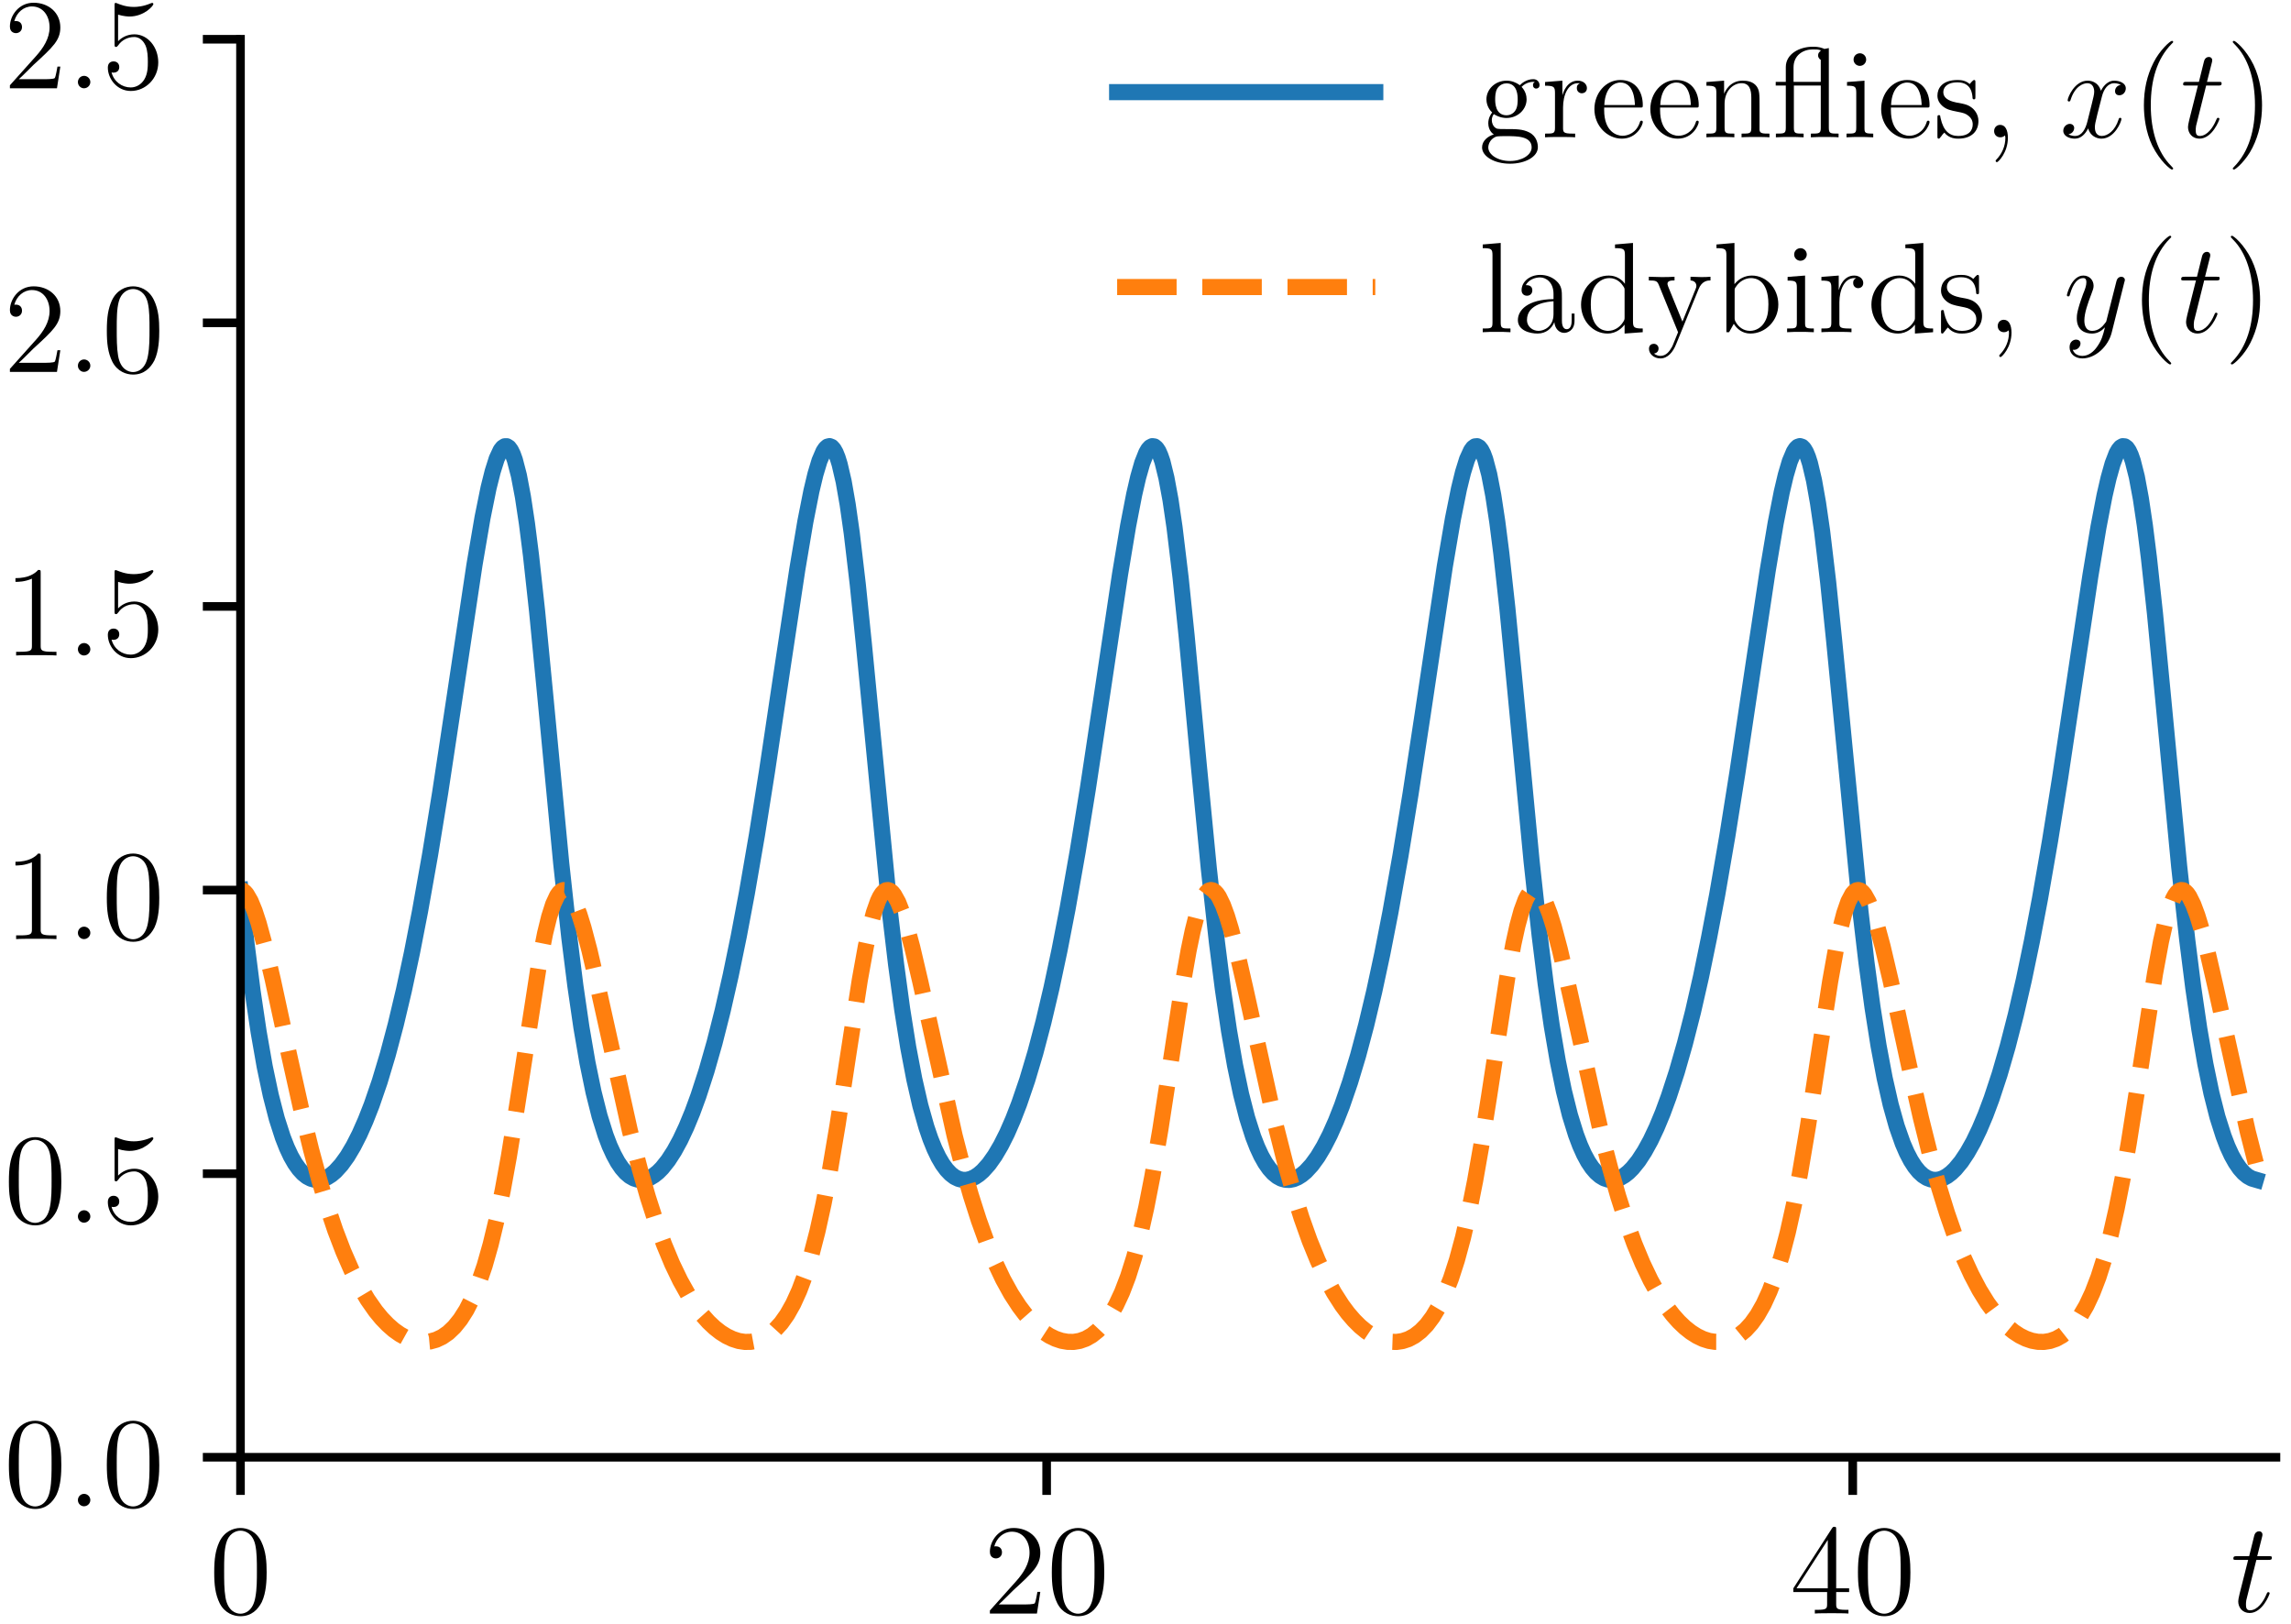 <?xml version="1.0" encoding="UTF-8"?>
<svg xmlns="http://www.w3.org/2000/svg" xmlns:xlink="http://www.w3.org/1999/xlink" width="213" height="151" viewBox="0 0 213 151">
<defs>
<g>
<g id="glyph-0-0">
<path d="M 5.359 -3.828 C 5.359 -4.812 5.297 -5.781 4.859 -6.688 C 4.375 -7.688 3.516 -7.953 2.922 -7.953 C 2.234 -7.953 1.391 -7.609 0.938 -6.609 C 0.609 -5.859 0.484 -5.109 0.484 -3.828 C 0.484 -2.672 0.578 -1.797 1 -0.938 C 1.469 -0.031 2.297 0.25 2.922 0.25 C 3.953 0.25 4.547 -0.375 4.906 -1.062 C 5.328 -1.953 5.359 -3.125 5.359 -3.828 Z M 4.453 -3.969 C 4.453 -3.172 4.453 -2.266 4.312 -1.531 C 4.094 -0.219 3.328 0.016 2.922 0.016 C 2.531 0.016 1.75 -0.203 1.531 -1.5 C 1.406 -2.219 1.406 -3.125 1.406 -3.969 C 1.406 -4.953 1.406 -5.828 1.594 -6.531 C 1.797 -7.344 2.406 -7.703 2.922 -7.703 C 3.375 -7.703 4.062 -7.438 4.297 -6.406 C 4.453 -5.719 4.453 -4.781 4.453 -3.969 Z M 4.453 -3.969 "/>
</g>
<g id="glyph-0-1">
<path d="M 5.266 -2.016 L 5 -2.016 C 4.953 -1.812 4.859 -1.141 4.75 -0.953 C 4.656 -0.844 3.984 -0.844 3.625 -0.844 L 1.406 -0.844 C 1.734 -1.125 2.469 -1.891 2.766 -2.172 C 4.594 -3.844 5.266 -4.469 5.266 -5.656 C 5.266 -7.031 4.172 -7.953 2.781 -7.953 C 1.406 -7.953 0.578 -6.766 0.578 -5.734 C 0.578 -5.125 1.109 -5.125 1.141 -5.125 C 1.406 -5.125 1.703 -5.312 1.703 -5.688 C 1.703 -6.031 1.484 -6.25 1.141 -6.25 C 1.047 -6.25 1.016 -6.25 0.984 -6.234 C 1.203 -7.047 1.859 -7.609 2.625 -7.609 C 3.641 -7.609 4.266 -6.75 4.266 -5.656 C 4.266 -4.641 3.688 -3.75 3 -2.984 L 0.578 -0.281 L 0.578 0 L 4.953 0 Z M 5.266 -2.016 "/>
</g>
<g id="glyph-0-2">
<path d="M 5.516 -2 L 5.516 -2.344 L 4.312 -2.344 L 4.312 -7.781 C 4.312 -8.016 4.312 -8.062 4.141 -8.062 C 4.047 -8.062 4.016 -8.062 3.922 -7.922 L 0.328 -2.344 L 0.328 -2 L 3.469 -2 L 3.469 -0.906 C 3.469 -0.469 3.438 -0.344 2.562 -0.344 L 2.328 -0.344 L 2.328 0 C 2.609 -0.031 3.547 -0.031 3.891 -0.031 C 4.219 -0.031 5.172 -0.031 5.453 0 L 5.453 -0.344 L 5.219 -0.344 C 4.344 -0.344 4.312 -0.469 4.312 -0.906 L 4.312 -2 Z M 3.531 -2.344 L 0.625 -2.344 L 3.531 -6.844 Z M 3.531 -2.344 "/>
</g>
<g id="glyph-0-3">
<path d="M 5.266 -2.406 C 5.266 -3.828 4.297 -5.016 3.047 -5.016 C 2.359 -5.016 1.844 -4.703 1.531 -4.375 L 1.531 -6.844 C 2.047 -6.688 2.469 -6.672 2.594 -6.672 C 3.938 -6.672 4.812 -7.656 4.812 -7.828 C 4.812 -7.875 4.781 -7.938 4.703 -7.938 C 4.703 -7.938 4.656 -7.938 4.547 -7.891 C 3.891 -7.609 3.312 -7.562 3 -7.562 C 2.219 -7.562 1.656 -7.812 1.422 -7.906 C 1.344 -7.938 1.297 -7.938 1.297 -7.938 C 1.203 -7.938 1.203 -7.859 1.203 -7.672 L 1.203 -4.125 C 1.203 -3.906 1.203 -3.844 1.344 -3.844 C 1.406 -3.844 1.422 -3.844 1.547 -4 C 1.875 -4.484 2.438 -4.766 3.031 -4.766 C 3.672 -4.766 3.984 -4.188 4.078 -3.984 C 4.281 -3.516 4.297 -2.922 4.297 -2.469 C 4.297 -2.016 4.297 -1.344 3.953 -0.797 C 3.688 -0.375 3.234 -0.078 2.703 -0.078 C 1.906 -0.078 1.141 -0.609 0.922 -1.484 C 0.984 -1.453 1.047 -1.453 1.109 -1.453 C 1.312 -1.453 1.641 -1.562 1.641 -1.969 C 1.641 -2.312 1.406 -2.5 1.109 -2.5 C 0.891 -2.5 0.578 -2.391 0.578 -1.922 C 0.578 -0.906 1.406 0.25 2.719 0.25 C 4.078 0.25 5.266 -0.891 5.266 -2.406 Z M 5.266 -2.406 "/>
</g>
<g id="glyph-0-4">
<path d="M 4.906 0 L 4.906 -0.344 L 4.531 -0.344 C 3.484 -0.344 3.438 -0.484 3.438 -0.922 L 3.438 -7.656 C 3.438 -7.938 3.438 -7.953 3.203 -7.953 C 2.922 -7.625 2.312 -7.188 1.094 -7.188 L 1.094 -6.844 C 1.359 -6.844 1.953 -6.844 2.625 -7.141 L 2.625 -0.922 C 2.625 -0.484 2.578 -0.344 1.531 -0.344 L 1.156 -0.344 L 1.156 0 C 1.484 -0.031 2.641 -0.031 3.031 -0.031 C 3.438 -0.031 4.578 -0.031 4.906 0 Z M 4.906 0 "/>
</g>
<g id="glyph-0-5">
<path d="M 3.891 2.906 C 3.891 2.875 3.891 2.844 3.688 2.641 C 2.484 1.438 1.812 -0.531 1.812 -2.969 C 1.812 -5.297 2.375 -7.297 3.766 -8.703 C 3.891 -8.812 3.891 -8.828 3.891 -8.875 C 3.891 -8.938 3.828 -8.969 3.781 -8.969 C 3.625 -8.969 2.641 -8.109 2.062 -6.938 C 1.453 -5.719 1.172 -4.453 1.172 -2.969 C 1.172 -1.906 1.344 -0.484 1.953 0.781 C 2.672 2.219 3.641 3 3.781 3 C 3.828 3 3.891 2.969 3.891 2.906 Z M 3.891 2.906 "/>
</g>
<g id="glyph-0-6">
<path d="M 3.375 -2.969 C 3.375 -3.891 3.25 -5.359 2.578 -6.75 C 1.875 -8.188 0.891 -8.969 0.766 -8.969 C 0.719 -8.969 0.656 -8.938 0.656 -8.875 C 0.656 -8.828 0.656 -8.812 0.859 -8.609 C 2.062 -7.406 2.719 -5.422 2.719 -2.984 C 2.719 -0.672 2.156 1.328 0.781 2.734 C 0.656 2.844 0.656 2.875 0.656 2.906 C 0.656 2.969 0.719 3 0.766 3 C 0.922 3 1.906 2.141 2.484 0.969 C 3.094 -0.25 3.375 -1.547 3.375 -2.969 Z M 3.375 -2.969 "/>
</g>
<g id="glyph-1-0">
<path d="M 2.203 -0.578 C 2.203 -0.922 1.906 -1.156 1.625 -1.156 C 1.281 -1.156 1.047 -0.875 1.047 -0.578 C 1.047 -0.234 1.328 0 1.609 0 C 1.953 0 2.203 -0.281 2.203 -0.578 Z M 2.203 -0.578 "/>
</g>
<g id="glyph-1-1">
<path d="M 3.641 -1.703 C 3.641 -1.781 3.578 -1.812 3.516 -1.812 C 3.516 -1.812 3.438 -1.812 3.422 -1.766 C 3.422 -1.766 3.391 -1.75 3.312 -1.547 C 3.062 -0.953 2.516 -0.125 1.812 -0.125 C 1.453 -0.125 1.438 -0.422 1.438 -0.688 C 1.438 -0.688 1.438 -0.922 1.469 -1.062 L 2.406 -4.812 L 3.5 -4.812 C 3.734 -4.812 3.844 -4.812 3.844 -5.016 C 3.844 -5.156 3.781 -5.156 3.531 -5.156 L 2.484 -5.156 L 2.922 -6.891 C 2.969 -7.062 2.969 -7.094 2.969 -7.172 C 2.969 -7.359 2.828 -7.469 2.672 -7.469 C 2.562 -7.469 2.297 -7.438 2.203 -7.047 L 1.734 -5.156 L 0.609 -5.156 C 0.375 -5.156 0.266 -5.156 0.266 -4.922 C 0.266 -4.812 0.344 -4.812 0.578 -4.812 L 1.641 -4.812 L 0.844 -1.656 C 0.75 -1.234 0.719 -1.109 0.719 -0.953 C 0.719 -0.391 1.109 0.125 1.781 0.125 C 2.984 0.125 3.641 -1.625 3.641 -1.703 Z M 3.641 -1.703 "/>
</g>
<g id="glyph-1-2">
<path d="M 5.734 -1.703 C 5.734 -1.766 5.688 -1.812 5.625 -1.812 C 5.516 -1.812 5.5 -1.75 5.469 -1.656 C 5.141 -0.609 4.453 -0.125 3.906 -0.125 C 3.484 -0.125 3.266 -0.438 3.266 -0.922 C 3.266 -1.188 3.312 -1.375 3.5 -2.156 L 3.922 -3.797 C 4.094 -4.5 4.5 -5.031 5.062 -5.031 C 5.062 -5.031 5.422 -5.031 5.672 -4.875 C 5.281 -4.812 5.141 -4.516 5.141 -4.297 C 5.141 -4 5.359 -3.906 5.531 -3.906 C 5.891 -3.906 6.141 -4.219 6.141 -4.547 C 6.141 -5.047 5.562 -5.266 5.062 -5.266 C 4.344 -5.266 3.938 -4.547 3.828 -4.328 C 3.547 -5.219 2.812 -5.266 2.594 -5.266 C 1.375 -5.266 0.734 -3.703 0.734 -3.438 C 0.734 -3.391 0.781 -3.328 0.859 -3.328 C 0.953 -3.328 0.984 -3.406 1 -3.453 C 1.406 -4.781 2.219 -5.031 2.562 -5.031 C 3.094 -5.031 3.203 -4.531 3.203 -4.25 C 3.203 -3.984 3.125 -3.703 2.984 -3.125 L 2.578 -1.5 C 2.406 -0.781 2.062 -0.125 1.422 -0.125 C 1.359 -0.125 1.062 -0.125 0.812 -0.281 C 1.25 -0.359 1.344 -0.719 1.344 -0.859 C 1.344 -1.094 1.156 -1.25 0.938 -1.25 C 0.641 -1.25 0.328 -0.984 0.328 -0.609 C 0.328 -0.109 0.891 0.125 1.406 0.125 C 1.984 0.125 2.391 -0.328 2.641 -0.828 C 2.828 -0.125 3.438 0.125 3.875 0.125 C 5.094 0.125 5.734 -1.453 5.734 -1.703 Z M 5.734 -1.703 "/>
</g>
<g id="glyph-1-3">
<path d="M 5.672 -4.656 C 5.688 -4.703 5.719 -4.781 5.719 -4.859 C 5.719 -5.031 5.562 -5.156 5.391 -5.156 C 5.281 -5.156 5.031 -5.109 4.938 -4.75 L 4.047 -1.234 C 4 -1.016 4 -0.984 3.891 -0.859 C 3.656 -0.531 3.266 -0.125 2.688 -0.125 C 2.016 -0.125 1.953 -0.781 1.953 -1.094 C 1.953 -1.781 2.281 -2.703 2.609 -3.562 C 2.734 -3.906 2.812 -4.078 2.812 -4.312 C 2.812 -4.812 2.453 -5.266 1.859 -5.266 C 0.766 -5.266 0.328 -3.531 0.328 -3.438 C 0.328 -3.391 0.375 -3.328 0.453 -3.328 C 0.562 -3.328 0.578 -3.375 0.625 -3.547 C 0.906 -4.547 1.359 -5.031 1.828 -5.031 C 1.938 -5.031 2.141 -5.031 2.141 -4.641 C 2.141 -4.328 2.016 -3.984 1.828 -3.531 C 1.25 -1.953 1.25 -1.562 1.25 -1.281 C 1.25 -0.141 2.062 0.125 2.656 0.125 C 3 0.125 3.438 0.016 3.844 -0.438 L 3.859 -0.422 C 3.688 0.281 3.562 0.75 3.141 1.344 C 2.828 1.797 2.359 2.203 1.766 2.203 C 1.625 2.203 1.047 2.172 0.875 1.625 C 0.906 1.641 0.984 1.641 0.984 1.641 C 1.344 1.641 1.594 1.328 1.594 1.047 C 1.594 0.781 1.359 0.688 1.188 0.688 C 0.984 0.688 0.578 0.828 0.578 1.406 C 0.578 2.016 1.094 2.438 1.766 2.438 C 2.969 2.438 4.172 1.344 4.5 0.016 Z M 5.672 -4.656 "/>
</g>
<g id="glyph-2-0">
<path d="M 5.672 -4.859 C 5.672 -5.062 5.516 -5.406 5.094 -5.406 C 4.469 -5.406 4 -5.016 3.844 -4.844 C 3.484 -5.109 3.062 -5.266 2.609 -5.266 C 1.531 -5.266 0.734 -4.453 0.734 -3.531 C 0.734 -2.859 1.141 -2.422 1.266 -2.312 C 1.125 -2.125 0.906 -1.781 0.906 -1.312 C 0.906 -0.625 1.328 -0.328 1.422 -0.266 C 0.875 -0.109 0.328 0.328 0.328 0.938 C 0.328 1.766 1.453 2.453 2.922 2.453 C 4.344 2.453 5.516 1.812 5.516 0.922 C 5.516 0.625 5.438 -0.078 4.719 -0.453 C 4.109 -0.766 3.516 -0.766 2.484 -0.766 C 1.75 -0.766 1.672 -0.766 1.453 -0.984 C 1.344 -1.109 1.234 -1.344 1.234 -1.594 C 1.234 -1.797 1.297 -2 1.422 -2.156 C 1.984 -1.797 2.469 -1.797 2.594 -1.797 C 3.672 -1.797 4.469 -2.609 4.469 -3.531 C 4.469 -3.844 4.375 -4.297 4 -4.688 C 4.453 -5.156 5.016 -5.156 5.078 -5.156 C 5.125 -5.156 5.188 -5.156 5.234 -5.141 C 5.109 -5.094 5.062 -4.969 5.062 -4.844 C 5.062 -4.672 5.172 -4.531 5.359 -4.531 C 5.469 -4.531 5.672 -4.594 5.672 -4.859 Z M 3.641 -3.531 C 3.641 -3.328 3.641 -2.828 3.438 -2.516 C 3.219 -2.156 2.859 -2.047 2.609 -2.047 C 1.547 -2.047 1.547 -3.25 1.547 -3.531 C 1.547 -3.734 1.547 -4.234 1.75 -4.547 C 1.984 -4.906 2.344 -5.016 2.594 -5.016 C 3.641 -5.016 3.641 -3.812 3.641 -3.531 Z M 4.938 0.938 C 4.938 1.641 4.031 2.203 2.922 2.203 C 1.781 2.203 0.906 1.609 0.906 0.938 C 0.906 0.844 0.938 0.375 1.391 0.062 C 1.656 -0.109 1.75 -0.109 2.594 -0.109 C 3.578 -0.109 4.938 -0.109 4.938 0.938 Z M 4.938 0.938 "/>
</g>
<g id="glyph-2-1">
<path d="M 4.219 -4.578 C 4.219 -4.938 3.891 -5.266 3.375 -5.266 C 2.359 -5.266 2.016 -4.172 1.953 -3.938 L 1.938 -3.938 L 1.938 -5.266 L 0.328 -5.141 L 0.328 -4.797 C 1.141 -4.797 1.25 -4.703 1.25 -4.125 L 1.25 -0.891 C 1.25 -0.344 1.109 -0.344 0.328 -0.344 L 0.328 0 C 0.672 -0.031 1.328 -0.031 1.688 -0.031 C 2.016 -0.031 2.859 -0.031 3.125 0 L 3.125 -0.344 L 2.891 -0.344 C 2.016 -0.344 2 -0.484 2 -0.906 L 2 -2.781 C 2 -3.938 2.469 -5.031 3.391 -5.031 C 3.484 -5.031 3.516 -5.031 3.562 -5.016 C 3.469 -4.969 3.281 -4.906 3.281 -4.578 C 3.281 -4.234 3.547 -4.094 3.734 -4.094 C 3.984 -4.094 4.219 -4.25 4.219 -4.578 Z M 4.219 -4.578 "/>
</g>
<g id="glyph-2-2">
<path d="M 4.859 -1.422 C 4.859 -1.5 4.812 -1.547 4.734 -1.547 C 4.641 -1.547 4.609 -1.484 4.594 -1.422 C 4.281 -0.422 3.484 -0.141 2.969 -0.141 C 2.469 -0.141 1.266 -0.484 1.266 -2.547 L 1.266 -2.766 L 4.578 -2.766 C 4.844 -2.766 4.859 -2.766 4.859 -3 C 4.859 -4.203 4.219 -5.328 2.766 -5.328 C 1.406 -5.328 0.359 -4.094 0.359 -2.625 C 0.359 -1.047 1.578 0.125 2.906 0.125 C 4.328 0.125 4.859 -1.172 4.859 -1.422 Z M 4.125 -3 L 1.281 -3 C 1.375 -4.875 2.422 -5.094 2.766 -5.094 C 4.047 -5.094 4.109 -3.406 4.125 -3 Z M 4.125 -3 "/>
</g>
<g id="glyph-2-3">
<path d="M 6.234 0 L 6.234 -0.344 C 5.625 -0.344 5.328 -0.344 5.312 -0.703 L 5.312 -2.906 C 5.312 -4.016 5.312 -4.344 5.047 -4.734 C 4.703 -5.203 4.141 -5.266 3.734 -5.266 C 2.562 -5.266 2.109 -4.281 2.016 -4.047 L 2.016 -5.266 L 0.375 -5.141 L 0.375 -4.797 C 1.188 -4.797 1.297 -4.703 1.297 -4.125 L 1.297 -0.891 C 1.297 -0.344 1.156 -0.344 0.375 -0.344 L 0.375 0 C 0.688 -0.031 1.344 -0.031 1.672 -0.031 C 2.016 -0.031 2.672 -0.031 2.969 0 L 2.969 -0.344 C 2.219 -0.344 2.062 -0.344 2.062 -0.891 L 2.062 -3.109 C 2.062 -4.359 2.891 -5.031 3.641 -5.031 C 4.375 -5.031 4.547 -4.422 4.547 -3.688 L 4.547 -0.891 C 4.547 -0.344 4.406 -0.344 3.641 -0.344 L 3.641 0 C 3.938 -0.031 4.594 -0.031 4.922 -0.031 C 5.266 -0.031 5.922 -0.031 6.234 0 Z M 6.234 0 "/>
</g>
<g id="glyph-2-4">
<path d="M 6.156 0 L 6.156 -0.344 C 5.391 -0.344 5.25 -0.344 5.25 -0.891 L 5.25 -8.297 C 5.156 -8.281 4.906 -8.219 4.844 -8.219 C 4.844 -8.219 4.797 -8.219 4.734 -8.266 C 4.328 -8.422 3.953 -8.422 3.766 -8.422 C 2.516 -8.422 1.25 -7.75 1.25 -6.531 L 1.25 -5.156 L 0.312 -5.156 L 0.312 -4.812 L 1.25 -4.812 L 1.25 -0.891 C 1.25 -0.344 1.109 -0.344 0.328 -0.344 L 0.328 0 C 0.672 -0.031 1.25 -0.031 1.609 -0.031 C 1.969 -0.031 2.562 -0.031 2.906 0 L 2.906 -0.344 C 2.141 -0.344 2 -0.344 2 -0.891 L 2 -4.812 L 4.5 -4.812 L 4.5 -0.891 C 4.5 -0.344 4.359 -0.344 3.578 -0.344 L 3.578 0 C 3.922 -0.031 4.5 -0.031 4.859 -0.031 C 5.219 -0.031 5.828 -0.031 6.156 0 Z M 4.5 -5.156 L 1.969 -5.156 L 1.969 -6.5 C 1.969 -7.641 2.875 -8.172 3.75 -8.172 C 4.172 -8.172 4.203 -8.172 4.484 -8.094 L 4.484 -8.031 C 4.344 -7.922 4.25 -7.812 4.25 -7.609 C 4.25 -7.516 4.297 -7.312 4.5 -7.203 Z M 4.5 -5.156 "/>
</g>
<g id="glyph-2-5">
<path d="M 2.875 0 L 2.875 -0.344 C 2.109 -0.344 2.062 -0.406 2.062 -0.875 L 2.062 -5.266 L 0.438 -5.141 L 0.438 -4.797 C 1.188 -4.797 1.297 -4.719 1.297 -4.141 L 1.297 -0.891 C 1.297 -0.344 1.172 -0.344 0.391 -0.344 L 0.391 0 C 0.734 -0.031 1.297 -0.031 1.656 -0.031 C 1.781 -0.031 2.469 -0.031 2.875 0 Z M 2.219 -7.219 C 2.219 -7.578 1.922 -7.812 1.641 -7.812 C 1.297 -7.812 1.047 -7.547 1.047 -7.219 C 1.047 -6.906 1.312 -6.641 1.625 -6.641 C 1.984 -6.641 2.219 -6.938 2.219 -7.219 Z M 2.219 -7.219 "/>
</g>
<g id="glyph-2-6">
<path d="M 4.203 -1.516 C 4.203 -2.156 3.812 -2.547 3.703 -2.656 C 3.281 -3.031 2.953 -3.094 2.156 -3.234 C 1.812 -3.312 0.938 -3.484 0.938 -4.203 C 0.938 -4.562 1.188 -5.109 2.266 -5.109 C 3.562 -5.109 3.641 -4 3.656 -3.641 C 3.672 -3.531 3.75 -3.531 3.797 -3.531 C 3.922 -3.531 3.922 -3.594 3.922 -3.812 L 3.922 -5.062 C 3.922 -5.266 3.922 -5.328 3.797 -5.328 C 3.703 -5.328 3.484 -5.062 3.391 -4.953 C 3.031 -5.266 2.656 -5.328 2.266 -5.328 C 0.828 -5.328 0.391 -4.547 0.391 -3.891 C 0.391 -3.75 0.391 -3.328 0.844 -2.922 C 1.234 -2.578 1.641 -2.5 2.188 -2.391 C 2.844 -2.266 3 -2.219 3.297 -1.984 C 3.516 -1.812 3.672 -1.547 3.672 -1.203 C 3.672 -0.688 3.375 -0.125 2.312 -0.125 C 1.531 -0.125 0.953 -0.578 0.688 -1.766 C 0.641 -1.984 0.641 -2.016 0.641 -2.016 C 0.609 -2.062 0.562 -2.062 0.531 -2.062 C 0.391 -2.062 0.391 -2 0.391 -1.781 L 0.391 -0.156 C 0.391 0.062 0.391 0.125 0.516 0.125 C 0.578 0.125 0.578 0.109 0.781 -0.141 C 0.844 -0.234 0.844 -0.25 1.031 -0.438 C 1.484 0.125 2.125 0.125 2.328 0.125 C 3.578 0.125 4.203 -0.578 4.203 -1.516 Z M 4.203 -1.516 "/>
</g>
<g id="glyph-2-7">
<path d="M 2.328 0.047 C 2.328 -0.688 2.078 -1.156 1.609 -1.156 C 1.266 -1.156 1.047 -0.891 1.047 -0.578 C 1.047 -0.266 1.266 0 1.625 0 C 1.812 0 1.938 -0.078 2.016 -0.141 C 2.047 -0.172 2.062 -0.172 2.062 -0.172 C 2.062 -0.172 2.094 -0.016 2.094 0.047 C 2.094 0.812 1.781 1.531 1.25 2.078 C 1.203 2.109 1.188 2.141 1.188 2.188 C 1.188 2.25 1.25 2.312 1.312 2.312 C 1.422 2.312 2.328 1.422 2.328 0.047 Z M 2.328 0.047 "/>
</g>
<g id="glyph-2-8">
<path d="M 2.969 0 L 2.969 -0.344 C 2.203 -0.344 2.062 -0.344 2.062 -0.891 L 2.062 -8.297 L 0.391 -8.156 L 0.391 -7.812 C 1.203 -7.812 1.297 -7.734 1.297 -7.141 L 1.297 -0.891 C 1.297 -0.344 1.172 -0.344 0.391 -0.344 L 0.391 0 C 0.734 -0.031 1.312 -0.031 1.672 -0.031 C 2.031 -0.031 2.625 -0.031 2.969 0 Z M 2.969 0 "/>
</g>
<g id="glyph-2-9">
<path d="M 5.672 -1.062 L 5.672 -1.734 L 5.406 -1.734 L 5.406 -1.062 C 5.406 -0.375 5.109 -0.281 4.953 -0.281 C 4.5 -0.281 4.5 -0.922 4.5 -1.094 L 4.5 -3.188 C 4.5 -3.844 4.5 -4.312 3.969 -4.781 C 3.547 -5.156 3.016 -5.328 2.484 -5.328 C 1.5 -5.328 0.75 -4.688 0.75 -3.906 C 0.75 -3.562 0.984 -3.391 1.25 -3.391 C 1.547 -3.391 1.75 -3.594 1.75 -3.891 C 1.75 -4.375 1.312 -4.375 1.141 -4.375 C 1.406 -4.875 1.984 -5.094 2.469 -5.094 C 3.016 -5.094 3.719 -4.641 3.719 -3.562 L 3.719 -3.078 C 1.312 -3.047 0.406 -2.047 0.406 -1.125 C 0.406 -0.172 1.5 0.125 2.234 0.125 C 3.031 0.125 3.562 -0.359 3.797 -0.938 C 3.844 -0.375 4.203 0.062 4.719 0.062 C 4.969 0.062 5.672 -0.109 5.672 -1.062 Z M 3.719 -1.688 C 3.719 -0.516 2.844 -0.125 2.328 -0.125 C 1.75 -0.125 1.25 -0.547 1.25 -1.125 C 1.25 -2.703 3.281 -2.844 3.719 -2.875 Z M 3.719 -1.688 "/>
</g>
<g id="glyph-2-10">
<path d="M 6.156 0 L 6.156 -0.344 C 5.344 -0.344 5.25 -0.438 5.25 -1.016 L 5.25 -8.297 L 3.578 -8.156 L 3.578 -7.812 C 4.406 -7.812 4.5 -7.734 4.5 -7.141 L 4.5 -4.5 C 4.25 -4.859 3.734 -5.266 3 -5.266 C 1.609 -5.266 0.422 -4.094 0.422 -2.562 C 0.422 -1.047 1.547 0.125 2.875 0.125 C 3.781 0.125 4.297 -0.484 4.469 -0.703 L 4.469 0.125 Z M 4.469 -1.406 C 4.469 -1.188 4.469 -1.141 4.297 -0.891 C 4.016 -0.469 3.531 -0.125 2.922 -0.125 C 2.625 -0.125 1.328 -0.234 1.328 -2.562 C 1.328 -3.422 1.469 -3.891 1.734 -4.297 C 1.969 -4.656 2.453 -5.031 3.047 -5.031 C 3.797 -5.031 4.203 -4.5 4.328 -4.297 C 4.469 -4.094 4.469 -4.078 4.469 -3.859 Z M 4.469 -1.406 "/>
</g>
<g id="glyph-2-11">
<path d="M 5.953 -4.812 L 5.953 -5.156 C 5.609 -5.125 5.438 -5.125 5.062 -5.125 L 4.094 -5.156 L 4.094 -4.812 C 4.531 -4.781 4.641 -4.5 4.641 -4.297 C 4.641 -4.188 4.609 -4.125 4.562 -4 L 3.344 -0.984 L 2.016 -4.25 C 1.953 -4.406 1.953 -4.5 1.953 -4.5 C 1.953 -4.812 2.359 -4.812 2.609 -4.812 L 2.609 -5.156 C 2.297 -5.125 1.703 -5.125 1.375 -5.125 L 0.219 -5.156 L 0.219 -4.812 C 0.906 -4.812 1 -4.75 1.156 -4.375 L 2.938 0 C 2.422 1.266 2.422 1.297 2.359 1.391 C 2.156 1.75 1.844 2.203 1.297 2.203 C 0.938 2.203 0.703 1.984 0.703 1.984 C 0.703 1.984 1.125 1.938 1.125 1.516 C 1.125 1.234 0.891 1.078 0.688 1.078 C 0.484 1.078 0.234 1.188 0.234 1.547 C 0.234 2 0.672 2.438 1.297 2.438 C 1.969 2.438 2.469 1.859 2.766 1.094 L 4.844 -4 C 5.156 -4.797 5.719 -4.812 5.953 -4.812 Z M 5.953 -4.812 "/>
</g>
<g id="glyph-2-12">
<path d="M 6.078 -2.578 C 6.078 -4.094 4.953 -5.266 3.625 -5.266 C 2.969 -5.266 2.406 -4.969 2 -4.469 L 2 -8.297 L 0.328 -8.156 L 0.328 -7.812 C 1.141 -7.812 1.25 -7.734 1.25 -7.141 L 1.25 0 L 1.5 0 L 1.938 -0.781 C 2.219 -0.328 2.719 0.125 3.484 0.125 C 4.859 0.125 6.078 -1.047 6.078 -2.578 Z M 5.156 -2.594 C 5.156 -1.797 5.047 -1.297 4.75 -0.859 C 4.516 -0.484 4.047 -0.125 3.438 -0.125 C 2.797 -0.125 2.375 -0.531 2.172 -0.859 C 2.016 -1.109 2.016 -1.156 2.016 -1.359 L 2.016 -3.828 C 2.016 -4.047 2.016 -4.062 2.156 -4.25 C 2.438 -4.688 2.969 -5.031 3.547 -5.031 C 3.906 -5.031 5.156 -4.891 5.156 -2.594 Z M 5.156 -2.594 "/>
</g>
</g>
<clipPath id="clip-0">
<path clip-rule="nonzero" d="M 22.359 40 L 211 40 L 211 111 L 22.359 111 Z M 22.359 40 "/>
</clipPath>
<clipPath id="clip-1">
<path clip-rule="nonzero" d="M 22.359 81 L 211 81 L 211 126 L 22.359 126 Z M 22.359 81 "/>
</clipPath>
</defs>
<rect x="-21.3" y="-15.1" width="255.6" height="181.2" fill="rgb(100%, 100%, 100%)" fill-opacity="1"/>
<path fill-rule="nonzero" fill="rgb(100%, 100%, 100%)" fill-opacity="1" d="M 22.359 135.473 L 211.602 135.473 L 211.602 3.648 L 22.359 3.648 Z M 22.359 135.473 "/>
<g clip-path="url(#clip-0)">
<path fill="none" stroke-width="1.5" stroke-linecap="square" stroke-linejoin="round" stroke="rgb(12.155%, 46.666%, 70.587%)" stroke-opacity="1" stroke-miterlimit="10" d="M 24.359 72.757 L 24.922 67.757 L 25.484 63.351 L 26.047 59.558 L 26.609 56.351 L 27.172 53.687 L 27.734 51.507 L 28.297 49.761 L 28.672 48.808 L 29.047 48.007 L 29.422 47.351 L 29.797 46.823 L 30.172 46.413 L 30.547 46.112 L 30.922 45.917 L 31.297 45.819 L 31.672 45.812 L 32.047 45.89 L 32.422 46.05 L 32.797 46.288 L 33.172 46.604 L 33.734 47.222 L 34.297 48.003 L 34.859 48.948 L 35.422 50.054 L 35.984 51.327 L 36.551 52.769 L 37.301 54.952 L 38.051 57.452 L 38.801 60.276 L 39.551 63.437 L 40.301 66.936 L 41.051 70.784 L 41.988 76.061 L 42.926 81.823 L 44.238 90.499 L 46.113 102.987 L 46.863 107.378 L 47.426 110.155 L 47.805 111.667 L 48.18 112.851 L 48.551 113.647 L 48.742 113.886 L 48.93 114.011 L 49.117 114.015 L 49.305 113.894 L 49.492 113.644 L 49.68 113.261 L 49.867 112.741 L 50.242 111.3 L 50.617 109.319 L 50.992 106.831 L 51.367 103.874 L 51.93 98.726 L 52.68 90.979 L 54.18 75.226 L 54.93 68.347 L 55.492 63.866 L 56.055 59.995 L 56.617 56.718 L 57.18 53.987 L 57.742 51.753 L 58.305 49.956 L 58.68 48.972 L 59.059 48.147 L 59.43 47.464 L 59.809 46.909 L 60.184 46.479 L 60.555 46.163 L 60.934 45.948 L 61.309 45.831 L 61.684 45.804 L 62.059 45.866 L 62.434 46.011 L 62.809 46.237 L 63.184 46.538 L 63.559 46.917 L 64.121 47.624 L 64.684 48.495 L 65.246 49.526 L 65.809 50.726 L 66.371 52.085 L 66.934 53.62 L 67.684 55.933 L 68.434 58.562 L 69.184 61.522 L 69.934 64.819 L 70.684 68.46 L 71.434 72.444 L 72.375 77.89 L 73.309 83.788 L 74.812 93.851 L 76.125 102.55 L 76.875 106.999 L 77.438 109.843 L 77.812 111.409 L 78.188 112.659 L 78.562 113.53 L 78.75 113.811 L 78.938 113.979 L 79.125 114.026 L 79.312 113.952 L 79.5 113.749 L 79.688 113.417 L 79.875 112.952 L 80.062 112.347 L 80.438 110.733 L 80.812 108.593 L 81.188 105.948 L 81.75 101.175 L 82.312 95.659 L 84.75 70.593 L 85.312 65.839 L 85.875 61.69 L 86.438 58.147 L 87.004 55.175 L 87.566 52.718 L 88.129 50.726 L 88.504 49.628 L 88.879 48.698 L 89.254 47.917 L 89.629 47.276 L 90.004 46.765 L 90.379 46.37 L 90.754 46.081 L 91.129 45.901 L 91.504 45.812 L 91.879 45.815 L 92.254 45.905 L 92.629 46.073 L 93.004 46.323 L 93.379 46.651 L 93.941 47.28 L 94.504 48.077 L 95.066 49.034 L 95.629 50.155 L 96.191 51.444 L 96.754 52.897 L 97.508 55.104 L 98.258 57.624 L 99.008 60.468 L 99.758 63.651 L 100.508 67.175 L 101.258 71.042 L 102.195 76.347 L 103.133 82.132 L 104.445 90.823 L 106.133 102.108 L 106.883 106.612 L 107.445 109.519 L 107.82 111.14 L 108.195 112.452 L 108.57 113.397 L 108.758 113.722 L 108.949 113.929 L 109.133 114.022 L 109.32 113.995 L 109.512 113.839 L 109.699 113.558 L 109.883 113.14 L 110.074 112.589 L 110.445 111.077 L 110.824 109.03 L 111.199 106.476 L 111.762 101.811 L 112.324 96.374 L 113.449 84.413 L 114.387 74.757 L 115.137 67.94 L 115.699 63.515 L 116.262 59.694 L 116.824 56.464 L 117.387 53.78 L 117.949 51.585 L 118.512 49.819 L 118.887 48.858 L 119.262 48.05 L 119.637 47.386 L 120.012 46.851 L 120.387 46.433 L 120.762 46.128 L 121.137 45.925 L 121.512 45.823 L 121.887 45.808 L 122.266 45.882 L 122.637 46.038 L 123.012 46.272 L 123.391 46.585 L 123.953 47.194 L 124.516 47.968 L 125.078 48.909 L 125.641 50.007 L 126.203 51.272 L 126.766 52.706 L 127.516 54.886 L 128.266 57.374 L 129.016 60.19 L 129.766 63.339 L 130.516 66.831 L 131.266 70.667 L 132.203 75.933 L 133.141 81.683 L 134.27 89.085 L 136.328 102.851 L 137.082 107.261 L 137.645 110.058 L 138.02 111.589 L 138.395 112.792 L 138.77 113.612 L 138.957 113.866 L 139.145 114.003 L 139.332 114.019 L 139.52 113.913 L 139.707 113.679 L 139.895 113.311 L 140.082 112.808 L 140.457 111.397 L 140.832 109.452 L 141.207 106.987 L 141.582 104.058 L 142.145 98.94 L 142.895 91.21 L 144.395 75.44 L 145.145 68.534 L 145.707 64.026 L 146.27 60.136 L 146.836 56.835 L 147.398 54.085 L 147.961 51.831 L 148.523 50.019 L 148.898 49.026 L 149.273 48.19 L 149.648 47.499 L 150.023 46.94 L 150.398 46.503 L 150.773 46.179 L 151.148 45.956 L 151.523 45.835 L 151.898 45.804 L 152.273 45.862 L 152.648 46.003 L 153.023 46.222 L 153.398 46.519 L 153.773 46.894 L 154.336 47.593 L 154.898 48.46 L 155.461 49.483 L 156.023 50.675 L 156.586 52.03 L 157.148 53.558 L 157.898 55.858 L 158.648 58.479 L 159.402 61.433 L 160.152 64.718 L 160.898 68.351 L 161.652 72.323 L 162.59 77.757 L 163.527 83.647 L 165.027 93.702 L 166.34 102.413 L 167.09 106.878 L 167.652 109.741 L 168.027 111.327 L 168.402 112.597 L 168.777 113.491 L 168.965 113.784 L 169.152 113.964 L 169.34 114.026 L 169.527 113.968 L 169.715 113.78 L 169.902 113.464 L 170.09 113.011 L 170.277 112.425 L 170.652 110.843 L 171.027 108.729 L 171.406 106.116 L 171.969 101.374 L 172.531 95.882 L 174.969 70.792 L 175.531 66.015 L 176.094 61.839 L 176.656 58.272 L 177.219 55.28 L 177.781 52.804 L 178.344 50.796 L 178.906 49.198 L 179.281 48.335 L 179.656 47.616 L 180.031 47.034 L 180.406 46.573 L 180.781 46.229 L 181.156 45.991 L 181.531 45.851 L 181.906 45.804 L 182.281 45.843 L 182.656 45.968 L 183.031 46.175 L 183.406 46.46 L 183.781 46.819 L 184.344 47.499 L 184.906 48.343 L 185.473 49.347 L 186.035 50.519 L 186.598 51.854 L 187.16 53.358 L 187.91 55.632 L 188.66 58.222 L 189.41 61.144 L 190.16 64.397 L 190.91 67.999 L 191.66 71.94 L 192.598 77.335 L 193.535 83.194 L 194.848 91.948 L 196.348 101.972 L 197.098 106.491 L 197.66 109.413 L 198.039 111.054 L 198.414 112.386 L 198.785 113.354 L 198.977 113.686 L 199.164 113.909 L 199.352 114.019 L 199.539 114.003 L 199.727 113.866 L 199.914 113.597 L 200.102 113.194 L 200.289 112.659 L 200.664 111.179 L 201.039 109.163 L 201.414 106.64 L 201.789 103.655 L 202.352 98.468 L 203.102 90.698 L 204.602 74.968 L 205.352 68.124 L 205.914 63.675 L 206.477 59.831 L 207.039 56.581 L 207.602 53.874 L 208.164 51.659 L 208.73 49.882 L 209.102 48.909 L 209.477 48.093 L 209.855 47.421 L 210.227 46.878 L 210.605 46.452 L 210.98 46.144 L 211.355 45.937 L 211.73 45.827 " transform="matrix(1, 0, 0, -1, -2, 155.499)"/>
</g>
<g clip-path="url(#clip-1)">
<path fill="none" stroke-width="1.5" stroke-linecap="butt" stroke-linejoin="round" stroke="rgb(100%, 49.802%, 5.489%)" stroke-opacity="1" stroke-dasharray="5.529 2.391" stroke-miterlimit="10" d="M 24.359 72.757 L 24.547 72.714 L 24.734 72.585 L 24.922 72.374 L 25.297 71.729 L 25.672 70.819 L 26.047 69.675 L 26.609 67.62 L 27.359 64.44 L 28.859 57.511 L 29.984 52.472 L 30.922 48.628 L 31.672 45.851 L 32.422 43.347 L 33.172 41.116 L 33.922 39.155 L 34.672 37.44 L 35.422 35.956 L 36.176 34.687 L 36.926 33.616 L 37.488 32.933 L 38.051 32.351 L 38.613 31.858 L 39.176 31.46 L 39.738 31.147 L 40.301 30.921 L 40.863 30.784 L 41.426 30.741 L 41.988 30.792 L 42.551 30.948 L 43.113 31.214 L 43.676 31.604 L 44.238 32.14 L 44.801 32.839 L 45.363 33.722 L 45.926 34.827 L 46.492 36.183 L 47.055 37.831 L 47.617 39.808 L 48.18 42.144 L 48.742 44.858 L 49.305 47.952 L 50.055 52.581 L 52.117 65.886 L 52.68 68.737 L 53.055 70.261 L 53.43 71.436 L 53.805 72.241 L 53.992 72.503 L 54.18 72.671 L 54.367 72.749 L 54.555 72.737 L 54.742 72.644 L 54.93 72.464 L 55.117 72.206 L 55.492 71.472 L 55.867 70.483 L 56.242 69.276 L 56.805 67.147 L 57.555 63.913 L 60.555 50.405 L 61.496 46.772 L 62.246 44.175 L 62.996 41.851 L 63.746 39.8 L 64.496 37.999 L 65.246 36.44 L 65.996 35.101 L 66.746 33.964 L 67.309 33.233 L 67.871 32.604 L 68.434 32.073 L 68.996 31.632 L 69.559 31.28 L 70.121 31.015 L 70.684 30.835 L 71.246 30.749 L 71.809 30.757 L 72.375 30.862 L 72.938 31.077 L 73.5 31.409 L 74.062 31.878 L 74.625 32.495 L 75.188 33.292 L 75.75 34.292 L 76.312 35.53 L 76.875 37.038 L 77.438 38.858 L 78 41.026 L 78.562 43.569 L 79.125 46.491 L 79.875 50.94 L 80.812 57.101 L 81.938 64.394 L 82.5 67.511 L 82.875 69.253 L 83.25 70.667 L 83.625 71.729 L 83.812 72.12 L 84 72.417 L 84.188 72.62 L 84.379 72.733 L 84.562 72.753 L 84.75 72.69 L 84.941 72.538 L 85.125 72.311 L 85.504 71.628 L 85.875 70.683 L 86.254 69.515 L 86.816 67.429 L 87.566 64.226 L 90.754 49.925 L 91.504 47.03 L 92.254 44.405 L 93.004 42.058 L 93.754 39.979 L 94.504 38.155 L 95.254 36.573 L 96.004 35.214 L 96.754 34.062 L 97.316 33.319 L 97.879 32.679 L 98.441 32.132 L 99.008 31.679 L 99.57 31.315 L 100.133 31.042 L 100.695 30.854 L 101.258 30.757 L 101.82 30.749 L 102.383 30.843 L 102.945 31.042 L 103.508 31.362 L 104.07 31.811 L 104.633 32.413 L 105.195 33.183 L 105.758 34.155 L 106.32 35.362 L 106.883 36.835 L 107.445 38.616 L 108.008 40.737 L 108.57 43.233 L 109.133 46.108 L 109.883 50.503 L 110.824 56.628 L 111.949 63.976 L 112.512 67.155 L 112.887 68.952 L 113.262 70.433 L 113.637 71.558 L 114.012 72.315 L 114.199 72.558 L 114.387 72.702 L 114.574 72.757 L 114.762 72.722 L 114.949 72.604 L 115.137 72.405 L 115.324 72.128 L 115.699 71.358 L 116.074 70.339 L 116.449 69.108 L 117.012 66.952 L 117.762 63.694 L 120.574 50.979 L 121.512 47.288 L 122.266 44.636 L 123.012 42.265 L 123.762 40.159 L 124.516 38.315 L 125.266 36.714 L 126.016 35.331 L 126.766 34.159 L 127.328 33.405 L 127.891 32.753 L 128.453 32.194 L 129.016 31.733 L 129.578 31.358 L 130.141 31.069 L 130.703 30.87 L 131.266 30.765 L 131.828 30.745 L 132.391 30.827 L 132.953 31.011 L 133.516 31.315 L 134.078 31.749 L 134.641 32.327 L 135.203 33.077 L 135.766 34.022 L 136.328 35.198 L 136.895 36.636 L 137.457 38.374 L 138.02 40.456 L 138.582 42.901 L 139.145 45.729 L 139.707 48.929 L 140.457 53.663 L 142.145 64.679 L 142.707 67.753 L 143.082 69.452 L 143.457 70.823 L 143.832 71.839 L 144.02 72.206 L 144.207 72.479 L 144.395 72.659 L 144.582 72.745 L 144.77 72.745 L 144.957 72.659 L 145.145 72.487 L 145.332 72.237 L 145.707 71.522 L 146.082 70.546 L 146.457 69.351 L 147.02 67.237 L 147.77 64.011 L 150.961 49.733 L 151.711 46.854 L 152.461 44.245 L 153.211 41.917 L 153.961 39.854 L 154.711 38.05 L 155.461 36.483 L 156.211 35.136 L 156.961 33.995 L 157.523 33.261 L 158.086 32.628 L 158.648 32.093 L 159.211 31.647 L 159.773 31.292 L 160.336 31.022 L 160.898 30.843 L 161.465 30.753 L 162.027 30.753 L 162.59 30.858 L 163.152 31.065 L 163.715 31.394 L 164.277 31.854 L 164.84 32.468 L 165.402 33.257 L 165.965 34.249 L 166.527 35.476 L 167.09 36.976 L 167.652 38.784 L 168.215 40.937 L 168.777 43.464 L 169.34 46.37 L 170.09 50.8 L 171.027 56.952 L 172.156 64.265 L 172.719 67.401 L 173.094 69.159 L 173.469 70.597 L 173.844 71.679 L 174.219 72.386 L 174.406 72.601 L 174.594 72.726 L 174.781 72.757 L 174.969 72.702 L 175.156 72.561 L 175.344 72.339 L 175.719 71.675 L 176.094 70.745 L 176.469 69.589 L 177.031 67.515 L 177.781 64.323 L 179.469 56.526 L 180.594 51.562 L 181.531 47.812 L 182.281 45.108 L 183.031 42.687 L 183.781 40.534 L 184.531 38.64 L 185.285 36.995 L 186.035 35.573 L 186.785 34.362 L 187.535 33.347 L 188.098 32.702 L 188.66 32.151 L 189.223 31.694 L 189.785 31.327 L 190.348 31.05 L 190.91 30.858 L 191.473 30.757 L 192.035 30.749 L 192.598 30.839 L 193.16 31.034 L 193.723 31.347 L 194.285 31.792 L 194.848 32.386 L 195.41 33.151 L 195.973 34.112 L 196.535 35.308 L 197.098 36.772 L 197.66 38.538 L 198.223 40.647 L 198.785 43.128 L 199.352 45.991 L 199.914 49.218 L 200.664 53.979 L 202.352 64.964 L 202.914 67.987 L 203.289 69.647 L 203.664 70.976 L 204.039 71.94 L 204.227 72.284 L 204.414 72.534 L 204.602 72.69 L 204.789 72.753 L 204.977 72.733 L 205.164 72.62 L 205.352 72.433 L 205.539 72.163 L 205.914 71.409 L 206.289 70.405 L 206.664 69.183 L 207.227 67.042 L 207.977 63.796 L 210.98 50.296 L 211.73 47.37 " transform="matrix(1, 0, 0, -1, -2, 155.499)"/>
</g>
<path fill="none" stroke-width="0.8" stroke-linecap="butt" stroke-linejoin="round" stroke="rgb(0%, 0%, 0%)" stroke-opacity="1" stroke-miterlimit="10" d="M 0.001 -0.001 L 0.001 -3.501 " transform="matrix(1, 0, 0, -1, 22.358, 135.472)"/>
<g fill="rgb(0%, 0%, 0%)" fill-opacity="1">
<use xlink:href="#glyph-0-0" x="19.432" y="150.001"/>
</g>
<path fill="none" stroke-width="0.8" stroke-linecap="butt" stroke-linejoin="round" stroke="rgb(0%, 0%, 0%)" stroke-opacity="1" stroke-miterlimit="10" d="M 0.002 -0.001 L 0.002 -3.501 " transform="matrix(1, 0, 0, -1, 97.307, 135.472)"/>
<g fill="rgb(0%, 0%, 0%)" fill-opacity="1">
<use xlink:href="#glyph-0-1" x="91.454" y="150.001"/>
<use xlink:href="#glyph-0-0" x="97.307" y="150.001"/>
</g>
<path fill="none" stroke-width="0.8" stroke-linecap="butt" stroke-linejoin="round" stroke="rgb(0%, 0%, 0%)" stroke-opacity="1" stroke-miterlimit="10" d="M -0.001 -0.001 L -0.001 -3.501 " transform="matrix(1, 0, 0, -1, 172.255, 135.472)"/>
<g fill="rgb(0%, 0%, 0%)" fill-opacity="1">
<use xlink:href="#glyph-0-2" x="166.402" y="150.001"/>
<use xlink:href="#glyph-0-0" x="172.255" y="150.001"/>
</g>
<path fill="none" stroke-width="0.8" stroke-linecap="butt" stroke-linejoin="round" stroke="rgb(0%, 0%, 0%)" stroke-opacity="1" stroke-miterlimit="10" d="M 0.001 -0.001 L -3.499 -0.001 " transform="matrix(1, 0, 0, -1, 22.358, 135.472)"/>
<g fill="rgb(0%, 0%, 0%)" fill-opacity="1">
<use xlink:href="#glyph-0-0" x="0.343" y="140.031"/>
</g>
<g fill="rgb(0%, 0%, 0%)" fill-opacity="1">
<use xlink:href="#glyph-1-0" x="6.196" y="140.031"/>
</g>
<g fill="rgb(0%, 0%, 0%)" fill-opacity="1">
<use xlink:href="#glyph-0-0" x="9.448" y="140.031"/>
</g>
<path fill="none" stroke-width="0.8" stroke-linecap="butt" stroke-linejoin="round" stroke="rgb(0%, 0%, 0%)" stroke-opacity="1" stroke-miterlimit="10" d="M 0.001 -0.002 L -3.499 -0.002 " transform="matrix(1, 0, 0, -1, 22.358, 109.108)"/>
<g fill="rgb(0%, 0%, 0%)" fill-opacity="1">
<use xlink:href="#glyph-0-0" x="0.343" y="113.666"/>
</g>
<g fill="rgb(0%, 0%, 0%)" fill-opacity="1">
<use xlink:href="#glyph-1-0" x="6.196" y="113.666"/>
</g>
<g fill="rgb(0%, 0%, 0%)" fill-opacity="1">
<use xlink:href="#glyph-0-3" x="9.448" y="113.666"/>
</g>
<path fill="none" stroke-width="0.8" stroke-linecap="butt" stroke-linejoin="round" stroke="rgb(0%, 0%, 0%)" stroke-opacity="1" stroke-miterlimit="10" d="M 0.001 0 L -3.499 0 " transform="matrix(1, 0, 0, -1, 22.358, 82.742)"/>
<g fill="rgb(0%, 0%, 0%)" fill-opacity="1">
<use xlink:href="#glyph-0-4" x="0.343" y="87.302"/>
</g>
<g fill="rgb(0%, 0%, 0%)" fill-opacity="1">
<use xlink:href="#glyph-1-0" x="6.196" y="87.302"/>
</g>
<g fill="rgb(0%, 0%, 0%)" fill-opacity="1">
<use xlink:href="#glyph-0-0" x="9.448" y="87.302"/>
</g>
<path fill="none" stroke-width="0.8" stroke-linecap="butt" stroke-linejoin="round" stroke="rgb(0%, 0%, 0%)" stroke-opacity="1" stroke-miterlimit="10" d="M 0.001 -0.001 L -3.499 -0.001 " transform="matrix(1, 0, 0, -1, 22.358, 56.378)"/>
<g fill="rgb(0%, 0%, 0%)" fill-opacity="1">
<use xlink:href="#glyph-0-4" x="0.343" y="60.936"/>
</g>
<g fill="rgb(0%, 0%, 0%)" fill-opacity="1">
<use xlink:href="#glyph-1-0" x="6.196" y="60.936"/>
</g>
<g fill="rgb(0%, 0%, 0%)" fill-opacity="1">
<use xlink:href="#glyph-0-3" x="9.448" y="60.936"/>
</g>
<path fill="none" stroke-width="0.8" stroke-linecap="butt" stroke-linejoin="round" stroke="rgb(0%, 0%, 0%)" stroke-opacity="1" stroke-miterlimit="10" d="M 0.001 0.001 L -3.499 0.001 " transform="matrix(1, 0, 0, -1, 22.358, 30.013)"/>
<g fill="rgb(0%, 0%, 0%)" fill-opacity="1">
<use xlink:href="#glyph-0-1" x="0.343" y="34.572"/>
</g>
<g fill="rgb(0%, 0%, 0%)" fill-opacity="1">
<use xlink:href="#glyph-1-0" x="6.196" y="34.572"/>
</g>
<g fill="rgb(0%, 0%, 0%)" fill-opacity="1">
<use xlink:href="#glyph-0-0" x="9.448" y="34.572"/>
</g>
<path fill="none" stroke-width="0.8" stroke-linecap="butt" stroke-linejoin="round" stroke="rgb(0%, 0%, 0%)" stroke-opacity="1" stroke-miterlimit="10" d="M 0.001 -0 L -3.499 -0 " transform="matrix(1, 0, 0, -1, 22.358, 3.648)"/>
<g fill="rgb(0%, 0%, 0%)" fill-opacity="1">
<use xlink:href="#glyph-0-1" x="0.343" y="8.207"/>
</g>
<g fill="rgb(0%, 0%, 0%)" fill-opacity="1">
<use xlink:href="#glyph-1-0" x="6.196" y="8.207"/>
</g>
<g fill="rgb(0%, 0%, 0%)" fill-opacity="1">
<use xlink:href="#glyph-0-3" x="9.448" y="8.207"/>
</g>
<path fill="none" stroke-width="0.8" stroke-linecap="square" stroke-linejoin="miter" stroke="rgb(0%, 0%, 0%)" stroke-opacity="1" stroke-miterlimit="10" d="M 24.359 20.026 L 24.359 151.851 " transform="matrix(1, 0, 0, -1, -2, 155.499)"/>
<path fill="none" stroke-width="0.8" stroke-linecap="square" stroke-linejoin="miter" stroke="rgb(0%, 0%, 0%)" stroke-opacity="1" stroke-miterlimit="10" d="M 24.359 20.026 L 213.602 20.026 " transform="matrix(1, 0, 0, -1, -2, 155.499)"/>
<g fill="rgb(0%, 0%, 0%)" fill-opacity="1">
<use xlink:href="#glyph-1-1" x="207.375" y="149.826"/>
</g>
<path fill="none" stroke-width="1.5" stroke-linecap="square" stroke-linejoin="round" stroke="rgb(12.155%, 46.666%, 70.587%)" stroke-opacity="1" stroke-miterlimit="10" d="M 105.863 146.933 L 129.863 146.933 " transform="matrix(1, 0, 0, -1, -2, 155.499)"/>
<g fill="rgb(0%, 0%, 0%)" fill-opacity="1">
<use xlink:href="#glyph-2-0" x="137.463" y="12.765"/>
<use xlink:href="#glyph-2-1" x="143.321" y="12.765"/>
<use xlink:href="#glyph-2-2" x="147.876" y="12.765"/>
<use xlink:href="#glyph-2-2" x="153.076" y="12.765"/>
<use xlink:href="#glyph-2-3" x="158.277" y="12.765"/>
<use xlink:href="#glyph-2-4" x="164.781" y="12.765"/>
<use xlink:href="#glyph-2-5" x="171.284" y="12.765"/>
<use xlink:href="#glyph-2-2" x="174.536" y="12.765"/>
<use xlink:href="#glyph-2-6" x="179.737" y="12.765"/>
<use xlink:href="#glyph-2-7" x="184.351" y="12.765"/>
</g>
<g fill="rgb(0%, 0%, 0%)" fill-opacity="1">
<use xlink:href="#glyph-1-2" x="191.5" y="12.765"/>
</g>
<g fill="rgb(0%, 0%, 0%)" fill-opacity="1">
<use xlink:href="#glyph-0-5" x="198.152" y="12.765"/>
</g>
<g fill="rgb(0%, 0%, 0%)" fill-opacity="1">
<use xlink:href="#glyph-1-1" x="202.705" y="12.765"/>
</g>
<g fill="rgb(0%, 0%, 0%)" fill-opacity="1">
<use xlink:href="#glyph-0-6" x="206.932" y="12.765"/>
</g>
<path fill="none" stroke-width="1.5" stroke-linecap="butt" stroke-linejoin="round" stroke="rgb(100%, 49.802%, 5.489%)" stroke-opacity="1" stroke-dasharray="5.529 2.391" stroke-miterlimit="10" d="M 105.863 128.815 L 129.863 128.815 " transform="matrix(1, 0, 0, -1, -2, 155.499)"/>
<g fill="rgb(0%, 0%, 0%)" fill-opacity="1">
<use xlink:href="#glyph-2-8" x="137.463" y="30.883"/>
<use xlink:href="#glyph-2-9" x="140.715" y="30.883"/>
<use xlink:href="#glyph-2-10" x="146.573" y="30.883"/>
<use xlink:href="#glyph-2-11" x="153.076" y="30.883"/>
<use xlink:href="#glyph-2-12" x="159.257" y="30.883"/>
<use xlink:href="#glyph-2-5" x="165.761" y="30.883"/>
<use xlink:href="#glyph-2-1" x="169.013" y="30.883"/>
<use xlink:href="#glyph-2-10" x="173.568" y="30.883"/>
<use xlink:href="#glyph-2-6" x="180.071" y="30.883"/>
<use xlink:href="#glyph-2-7" x="184.686" y="30.883"/>
</g>
<g fill="rgb(0%, 0%, 0%)" fill-opacity="1">
<use xlink:href="#glyph-1-3" x="191.835" y="30.883"/>
</g>
<g fill="rgb(0%, 0%, 0%)" fill-opacity="1">
<use xlink:href="#glyph-0-5" x="197.972" y="30.883"/>
</g>
<g fill="rgb(0%, 0%, 0%)" fill-opacity="1">
<use xlink:href="#glyph-1-1" x="202.524" y="30.883"/>
</g>
<g fill="rgb(0%, 0%, 0%)" fill-opacity="1">
<use xlink:href="#glyph-0-6" x="206.751" y="30.883"/>
</g>
</svg>
